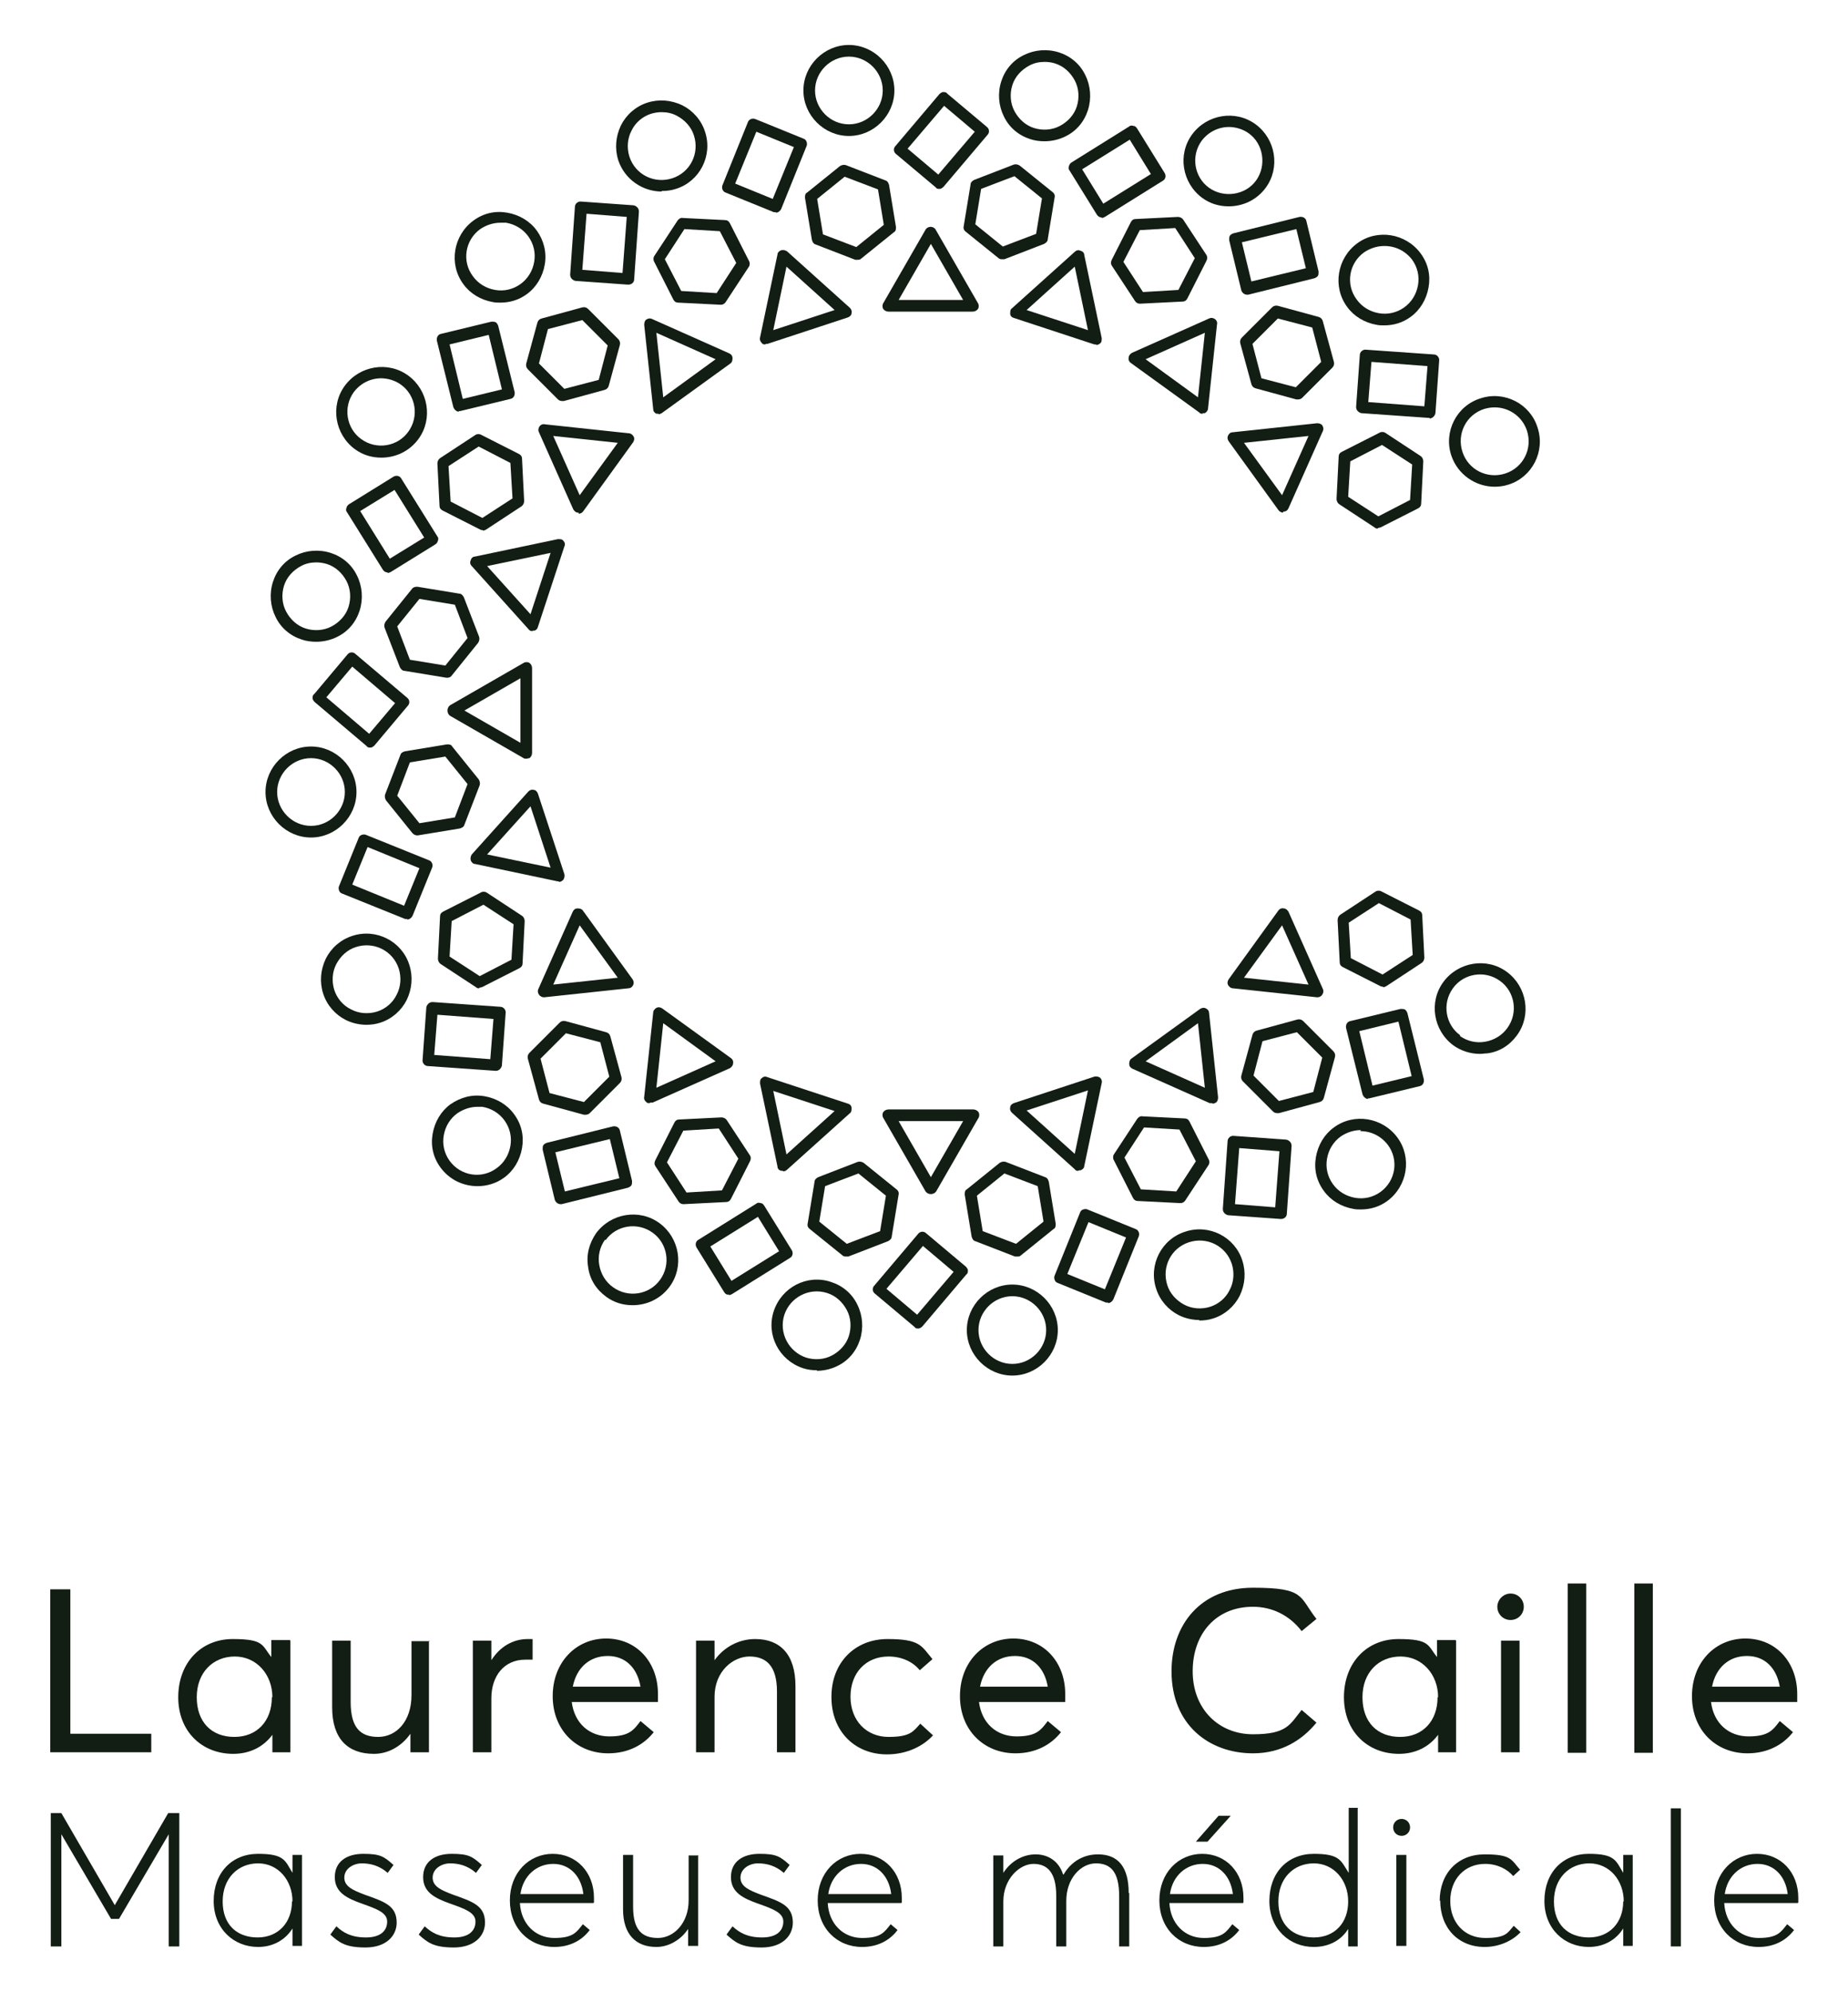 <?xml version="1.0" encoding="UTF-8"?> <svg xmlns="http://www.w3.org/2000/svg" id="Logo_carré" version="1.1" viewBox="0 0 349.4 376.5"><!-- Generator: Adobe Illustrator 29.5.1, SVG Export Plug-In . SVG Version: 2.1.0 Build 141) --><defs><style> .st0 { fill: #121d14; } </style></defs><g><path class="st0" d="M160.5,25.7c-4.7,0-8.6-3.9-8.6-8.6s3.9-8.6,8.6-8.6,8.6,3.9,8.6,8.6-3.9,8.6-8.6,8.6ZM160.5,10.7c-3.5,0-6.4,2.9-6.4,6.4s2.9,6.4,6.4,6.4,6.4-2.9,6.4-6.4-2.9-6.4-6.4-6.4Z"></path><path class="st0" d="M177.6,35.7c-.3,0-.5,0-.7-.3l-7.5-6.3c-.5-.4-.5-1.1-.1-1.5l8.3-9.8c.2-.2.5-.4.7-.4.3,0,.6,0,.8.3l7.5,6.3c.5.4.5,1.1.1,1.5l-8.3,9.8c-.2.2-.5.4-.7.4,0,0,0,0,0,0ZM171.6,28.1l5.8,4.9,6.9-8.1-5.8-4.9-6.9,8.1Z"></path><path class="st0" d="M184,58.9h-16c-.4,0-.8-.2-1-.5-.2-.3-.2-.8,0-1.1l8-13.9c.4-.7,1.5-.7,1.9,0l8,13.9c.2.3.2.8,0,1.1-.2.3-.6.5-1,.5ZM169.9,56.7h12.2l-6.1-10.6-6.1,10.6Z"></path><path class="st0" d="M162.1,49.1c-.1,0-.3,0-.4,0l-7.5-2.9c-.4-.1-.6-.5-.7-.9l-1.3-7.9c0-.4,0-.8.4-1l6.2-5c.3-.2.7-.3,1.1-.2l7.5,2.9c.4.1.6.5.7.9l1.3,7.9c0,.4,0,.8-.4,1l-6.2,5c-.2.2-.4.2-.7.2ZM155.6,44.3l6.3,2.4,5.2-4.2-1.1-6.7-6.3-2.4-5.2,4.2,1.1,6.7Z"></path><path class="st0" d="M125.1,36.2c-3.6,0-7-2.3-8.2-5.9-.7-2.2-.5-4.5.5-6.6,1-2,2.8-3.6,5-4.3,2.2-.7,4.5-.5,6.6.5,2,1,3.6,2.8,4.3,5h0c1.5,4.5-1,9.4-5.5,10.8-.9.3-1.8.4-2.7.4ZM125.1,21.2c-.7,0-1.3.1-2,.3-1.6.5-3,1.7-3.7,3.2-.8,1.5-.9,3.3-.4,4.9,1.1,3.4,4.7,5.2,8.1,4.1,3.4-1.1,5.2-4.7,4.1-8.1-.5-1.6-1.7-2.9-3.2-3.7-.9-.5-1.9-.7-2.9-.7Z"></path><path class="st0" d="M146.7,40.1c-.1,0-.3,0-.4,0l-9.1-3.7c-.6-.2-.8-.9-.6-1.4l4.8-11.9c.2-.6.9-.8,1.4-.6l9.1,3.7c.3.1.5.3.6.6s.1.6,0,.8l-4.8,11.9c-.2.4-.6.7-1,.7ZM139,34.7l7.1,2.9,4-9.8-7.1-2.9-4,9.8Z"></path><path class="st0" d="M144.7,65.1c-.3,0-.5,0-.7-.3-.3-.3-.4-.7-.3-1l3.3-15.7c0-.4.4-.7.7-.8.4-.1.8,0,1.1.2l11.9,10.7c.3.3.4.7.3,1,0,.4-.4.7-.7.8l-15.2,5c-.1,0-.2,0-.3,0ZM148.7,50.4l-2.5,12,11.6-3.8-9.1-8.2Z"></path><path class="st0" d="M136.2,57.6s0,0,0,0l-8-.4c-.4,0-.7-.2-.9-.6l-3.6-7.1c-.2-.3-.2-.8,0-1.1l4.4-6.7c.2-.3.6-.6,1-.5l8,.4c.4,0,.7.2.9.6l3.6,7.1c.2.3.2.8,0,1.1l-4.4,6.7c-.2.3-.5.5-.9.5ZM128.8,55l6.7.4,3.7-5.7-3.1-6-6.7-.4-3.7,5.7,3.1,6Z"></path><path class="st0" d="M94.6,57.2c-.5,0-.9,0-1.4-.1-2.3-.4-4.3-1.6-5.6-3.4-2.8-3.8-1.9-9.2,1.9-12,1.9-1.4,4.1-1.9,6.4-1.5,2.3.4,4.3,1.6,5.6,3.4s1.9,4.1,1.5,6.4c-.4,2.3-1.6,4.3-3.4,5.6-1.5,1.1-3.2,1.6-5,1.6ZM94.6,42.1c-1.3,0-2.6.4-3.8,1.2-2.9,2.1-3.5,6.1-1.4,8.9,1,1.4,2.5,2.3,4.2,2.6,1.7.3,3.4-.1,4.8-1.1,1.4-1,2.3-2.5,2.6-4.2.3-1.7-.1-3.4-1.1-4.8h0c-1-1.4-2.5-2.3-4.2-2.6-.3,0-.7,0-1,0Z"></path><path class="st0" d="M118.7,53.8s0,0,0,0l-9.8-.7c-.3,0-.6-.2-.8-.4-.2-.2-.3-.5-.3-.8l.9-12.8c0-.6.6-1.1,1.2-1l9.8.7c.3,0,.6.2.8.4.2.2.3.5.3.8l-.9,12.8c0,.6-.5,1-1.1,1ZM110.1,51l7.6.6.8-10.6-7.6-.6-.8,10.6Z"></path><path class="st0" d="M124.5,78.2c-.2,0-.3,0-.4,0-.4-.2-.6-.5-.6-.9l-1.7-15.9c0-.4.1-.8.4-1,.3-.2.7-.3,1.1-.1l14.6,6.5c.4.2.6.5.6.9,0,.4-.1.8-.4,1l-13,9.4c-.2.1-.4.2-.6.2ZM124.1,62.9l1.3,12.2,9.9-7.2-11.2-5Z"></path><path class="st0" d="M106.3,75.8c-.3,0-.6-.1-.8-.3l-5.7-5.7c-.3-.3-.4-.7-.3-1.1l2.1-7.7c.1-.4.4-.7.8-.8l7.7-2.1c.4-.1.8,0,1.1.3l5.7,5.7c.3.3.4.7.3,1.1l-2.1,7.7c-.1.4-.4.7-.8.8l-7.7,2.1c0,0-.2,0-.3,0ZM101.9,68.7l4.8,4.8,6.5-1.7,1.7-6.5-4.8-4.8-6.5,1.7-1.7,6.5Z"></path><path class="st0" d="M72.1,86.5c-1.8,0-3.5-.5-5-1.6-3.8-2.8-4.7-8.2-1.9-12,2.8-3.8,8.2-4.7,12-1.9h0c3.8,2.8,4.7,8.2,1.9,12-1.7,2.3-4.3,3.5-7,3.5ZM72.1,71.5c-2,0-3.9.9-5.2,2.6-2.1,2.9-1.4,6.9,1.4,8.9,2.9,2.1,6.9,1.4,8.9-1.4,2.1-2.9,1.4-6.9-1.4-8.9-1.1-.8-2.5-1.2-3.8-1.2Z"></path><path class="st0" d="M86.8,77.8c-.2,0-.4,0-.6-.2-.2-.1-.4-.4-.5-.7l-3.1-12.5c-.1-.6.2-1.2.8-1.3l9.5-2.3c.3,0,.6,0,.8.1.2.1.4.4.5.7l3.1,12.5c.1.6-.2,1.2-.8,1.3l-9.5,2.3c0,0-.2,0-.3,0ZM85,65.1l2.5,10.3,7.4-1.8-2.5-10.3-7.4,1.8Z"></path><path class="st0" d="M109.4,96.9s0,0-.1,0c-.4,0-.7-.3-.9-.6l-6.5-14.6c-.2-.4-.1-.8.1-1.1.2-.3.6-.5,1-.4l15.9,1.7c.4,0,.7.3.9.6.2.4.1.8-.1,1.1l-9.4,13c-.2.3-.5.5-.9.5ZM104.6,82.4l5,11.2,7.2-9.9-12.2-1.3Z"></path><path class="st0" d="M91.3,100.2c-.2,0-.3,0-.5-.1l-7.1-3.6c-.4-.2-.6-.5-.6-.9l-.4-8c0-.4.2-.8.5-1l6.7-4.4c.3-.2.8-.2,1.1,0l7.1,3.6c.4.2.6.5.6.9l.4,8c0,.4-.2.8-.5,1l-6.7,4.4c-.2.1-.4.2-.6.2ZM85.2,94.8l6,3.1,5.7-3.7-.4-6.7-6-3.1-5.7,3.7.4,6.7Z"></path><path class="st0" d="M59.8,121.3c-.9,0-1.8-.1-2.7-.4-2.2-.7-4-2.2-5-4.3-1-2-1.2-4.4-.5-6.6.7-2.2,2.2-4,4.3-5,2-1,4.4-1.2,6.6-.5,2.2.7,4,2.2,5,4.3,1,2,1.2,4.4.5,6.6-.7,2.2-2.2,4-4.3,5-1.2.6-2.6.9-3.9.9ZM59.8,106.3c-1,0-2,.2-2.9.7-1.5.8-2.7,2.1-3.2,3.7-.5,1.6-.4,3.4.4,4.9.8,1.5,2.1,2.7,3.7,3.2,1.6.5,3.4.4,4.9-.4,1.5-.8,2.7-2.1,3.2-3.7s.4-3.4-.4-4.9c-.8-1.5-2.1-2.7-3.7-3.2h0c-.7-.2-1.3-.3-2-.3Z"></path><path class="st0" d="M73.3,108.2c-.4,0-.7-.2-.9-.5l-6.8-10.9c-.2-.2-.2-.5-.1-.8s.2-.5.5-.7l8.4-5.2c.5-.3,1.2-.2,1.5.4l6.8,10.9c.2.2.2.5.1.8s-.2.5-.5.7l-8.4,5.2c-.2.1-.4.2-.6.2ZM68.1,96.6l5.6,9,6.5-4-5.6-9-6.5,4Z"></path><path class="st0" d="M100.7,119.3c-.3,0-.6-.1-.8-.4l-10.7-11.9c-.3-.3-.4-.7-.2-1.1.1-.4.4-.7.8-.7l15.7-3.3c.4,0,.8,0,1,.3.3.3.4.7.2,1.1l-5,15.2c-.1.4-.4.7-.8.7,0,0-.2,0-.2,0ZM92.1,107l8.2,9.1,3.8-11.6-12,2.5Z"></path><path class="st0" d="M84.6,128.1c0,0-.1,0-.2,0l-7.9-1.3c-.4,0-.7-.3-.9-.7l-2.9-7.5c-.1-.4,0-.8.2-1.1l5-6.2c.2-.3.6-.4,1-.4l7.9,1.3c.4,0,.7.3.9.7l2.9,7.5c.1.4,0,.8-.2,1.1l-5,6.2c-.2.3-.5.4-.9.4ZM77.5,124.7l6.7,1.1,4.2-5.2-2.4-6.3-6.7-1.1-4.2,5.2,2.4,6.3Z"></path><path class="st0" d="M58.8,158.3c-4.7,0-8.6-3.9-8.6-8.6s3.9-8.6,8.6-8.6,8.6,3.9,8.6,8.6-3.9,8.6-8.6,8.6ZM58.8,143.3c-3.5,0-6.4,2.9-6.4,6.4s2.9,6.4,6.4,6.4,6.4-2.9,6.4-6.4-2.9-6.4-6.4-6.4Z"></path><path class="st0" d="M70,141.3c-.3,0-.5,0-.7-.3l-9.8-8.3c-.2-.2-.4-.5-.4-.7,0-.3,0-.6.3-.8l6.3-7.5c.4-.5,1.1-.5,1.5-.1l9.8,8.3c.5.4.5,1.1.1,1.5l-6.3,7.5c-.2.2-.5.4-.7.4,0,0,0,0,0,0ZM61.7,131.8l8.1,6.9,4.9-5.8-8.1-6.9-4.9,5.8Z"></path><path class="st0" d="M99.5,143.4c-.2,0-.4,0-.5-.1l-13.9-8c-.3-.2-.5-.6-.5-1s.2-.8.5-1l13.9-8c.3-.2.8-.2,1.1,0,.3.2.5.6.5,1v16c0,.4-.2.8-.5,1-.2,0-.4.1-.5.1ZM87.8,134.3l10.6,6.1v-12.2l-10.6,6.1Z"></path><path class="st0" d="M78.9,157.9c-.3,0-.6-.1-.9-.4l-5-6.2c-.2-.3-.3-.7-.2-1.1l2.9-7.5c.1-.4.5-.6.9-.7l7.9-1.3c.4,0,.8,0,1,.4l5,6.2c.2.3.3.7.2,1.1l-2.9,7.5c-.1.4-.5.6-.9.7l-7.9,1.3c0,0-.1,0-.2,0ZM75.1,150.4l4.2,5.2,6.7-1.1,2.4-6.3-4.2-5.2-6.7,1.1-2.4,6.3Z"></path><path class="st0" d="M69.3,193.7c-1.3,0-2.7-.3-3.9-.9-2-1-3.6-2.8-4.3-5-.7-2.2-.5-4.5.5-6.6,1-2,2.8-3.6,5-4.3h0c4.5-1.5,9.4,1,10.8,5.5.7,2.2.5,4.5-.5,6.6-1,2-2.8,3.6-5,4.3-.9.3-1.8.4-2.7.4ZM67.3,179c-1.6.5-2.9,1.7-3.7,3.2-.8,1.5-.9,3.3-.4,4.9.5,1.6,1.7,3,3.2,3.7,1.5.8,3.3.9,4.9.4,1.6-.5,3-1.7,3.7-3.2.8-1.5.9-3.3.4-4.9-1.1-3.4-4.7-5.2-8.1-4.1h0Z"></path><path class="st0" d="M77,173.7c-.1,0-.3,0-.4,0l-11.9-4.8c-.3-.1-.5-.3-.6-.6s-.1-.6,0-.8l3.7-9.1c.1-.3.3-.5.6-.6.3-.1.6-.1.8,0l11.9,4.8c.6.2.8.9.6,1.4l-3.7,9.1c-.2.4-.6.7-1,.7ZM66.6,167.2l9.8,4,2.9-7.1-9.8-4-2.9,7.1Z"></path><path class="st0" d="M105.7,166.6c0,0-.2,0-.2,0l-15.7-3.3c-.4,0-.7-.4-.8-.7-.1-.4,0-.8.2-1.1l10.7-11.9c.3-.3.7-.4,1-.3.4,0,.7.4.8.7l5,15.2c.1.4,0,.8-.2,1.1-.2.2-.5.4-.8.4ZM92.1,161.5l12,2.5-3.8-11.6-8.2,9.1Z"></path><path class="st0" d="M90.6,186.8c-.2,0-.4,0-.6-.2l-6.7-4.4c-.3-.2-.5-.6-.5-1l.4-8c0-.4.2-.7.6-.9l7.1-3.6c.3-.2.8-.2,1.1,0l6.7,4.4c.3.2.5.6.5,1l-.4,8c0,.4-.2.7-.6.9l-7.1,3.6c-.2,0-.3.1-.5.1ZM85,180.8l5.7,3.7,6-3.1.4-6.7-5.7-3.7-6,3.1-.4,6.7Z"></path><path class="st0" d="M90.3,224.2c-2.7,0-5.3-1.2-7-3.5-1.4-1.9-1.9-4.1-1.5-6.4.4-2.3,1.6-4.3,3.4-5.6,1.9-1.3,4.1-1.9,6.4-1.5,2.3.4,4.3,1.6,5.6,3.4,1.4,1.9,1.9,4.1,1.5,6.4-.4,2.3-1.6,4.3-3.4,5.6-1.5,1.1-3.3,1.6-5,1.6ZM90.3,209.2c-1.3,0-2.6.4-3.8,1.2h0c-1.4,1-2.3,2.5-2.6,4.2-.3,1.7.1,3.4,1.1,4.8,2.1,2.9,6.1,3.5,8.9,1.4,1.4-1,2.3-2.5,2.6-4.2.3-1.7-.1-3.4-1.1-4.8-1-1.4-2.5-2.3-4.2-2.6-.3,0-.7,0-1,0ZM85.9,209.5h0,0Z"></path><path class="st0" d="M93.7,202.4s0,0,0,0l-12.8-.9c-.6,0-1.1-.6-1-1.2l.7-9.8c0-.3.2-.6.4-.8.2-.2.5-.3.8-.3l12.8.9c.6,0,1.1.6,1,1.2l-.7,9.8c0,.3-.2.6-.4.8-.2.2-.5.3-.7.3ZM82.1,199.4l10.6.8.6-7.6-10.6-.8-.6,7.6Z"></path><path class="st0" d="M102.8,188.5c-.3,0-.7-.2-.9-.5-.2-.3-.3-.7-.1-1.1l6.5-14.6c.2-.4.5-.6.9-.6.4,0,.8.1,1,.4l9.4,13c.2.3.3.7.1,1.1-.2.4-.5.6-.9.6l-15.9,1.7s0,0-.1,0ZM109.6,174.9l-5,11.2,12.2-1.3-7.2-9.9Z"></path><path class="st0" d="M110.7,210.7c0,0-.2,0-.3,0l-7.7-2.1c-.4-.1-.7-.4-.8-.8l-2.1-7.7c-.1-.4,0-.8.3-1.1l5.7-5.7c.3-.3.7-.4,1.1-.3l7.7,2.1c.4.1.7.4.8.8l2.1,7.7c.1.4,0,.8-.3,1.1l-5.7,5.7c-.2.2-.5.3-.8.3ZM103.9,206.6l6.5,1.7,4.8-4.8-1.7-6.5-6.5-1.7-4.8,4.8,1.7,6.5Z"></path><path class="st0" d="M119.6,246.7c-1.8,0-3.5-.5-5-1.6-1.9-1.4-3.1-3.3-3.4-5.6-.4-2.3.2-4.5,1.5-6.4h0c2.8-3.8,8.2-4.7,12-1.9,3.8,2.8,4.7,8.2,1.9,12-1.7,2.3-4.3,3.5-7,3.5ZM114.4,234.3c-1,1.4-1.4,3.1-1.1,4.8.3,1.7,1.2,3.2,2.6,4.2,2.9,2.1,6.9,1.4,8.9-1.4,2.1-2.9,1.4-6.9-1.4-8.9-2.9-2.1-6.9-1.4-8.9,1.4h0Z"></path><path class="st0" d="M106,227.6c-.5,0-.9-.3-1.1-.8l-2.3-9.5c0-.3,0-.6.1-.8.1-.2.4-.4.7-.5l12.5-3.1c.6-.1,1.2.2,1.3.8l2.3,9.5c0,.3,0,.6-.1.8-.1.2-.4.4-.7.5l-12.5,3.1c0,0-.2,0-.3,0ZM105,217.8l1.8,7.4,10.3-2.5-1.8-7.4-10.3,2.5Z"></path><path class="st0" d="M122.8,208.5c-.2,0-.5,0-.6-.2-.3-.2-.5-.6-.4-1l1.7-15.9c0-.4.3-.7.6-.9.4-.2.8-.1,1.1.1l13,9.4c.3.2.5.6.4,1,0,.4-.3.7-.6.9l-14.6,6.5c-.1,0-.3,0-.4,0ZM125.4,193.4l-1.3,12.2,11.2-5-9.9-7.2Z"></path><path class="st0" d="M129.2,227.6c-.4,0-.7-.2-.9-.5l-4.4-6.7c-.2-.3-.2-.7,0-1.1l3.6-7.1c.2-.4.5-.6.9-.6l8-.4c.4,0,.8.2,1,.5l4.4,6.7c.2.3.2.7,0,1.1l-3.6,7.1c-.2.4-.5.6-.9.6l-8,.4s0,0,0,0ZM126.1,219.7l3.7,5.7,6.7-.4,3.1-6-3.7-5.7-6.7.4-3.1,6Z"></path><path class="st0" d="M154.5,259c-.9,0-1.8-.1-2.7-.4-4.5-1.5-7-6.3-5.5-10.8h0c1.5-4.5,6.3-7,10.8-5.5,2.2.7,4,2.2,5,4.3,1,2,1.2,4.4.5,6.6-.7,2.2-2.2,4-4.3,5-1.2.6-2.6.9-3.9.9ZM148.3,248.5c-1.1,3.4.8,7,4.1,8.1,1.6.5,3.4.4,4.9-.4,1.5-.8,2.7-2.1,3.2-3.7.5-1.6.4-3.4-.4-4.9-.8-1.5-2.1-2.7-3.7-3.2-3.4-1.1-7,.8-8.1,4.1h0Z"></path><path class="st0" d="M137.9,244.7c0,0-.2,0-.3,0-.3,0-.5-.2-.7-.5l-5.2-8.4c-.3-.5-.2-1.2.4-1.5l10.9-6.8c.2-.2.5-.2.8-.1.3,0,.5.2.7.5l5.2,8.4c.3.5.2,1.2-.4,1.5l-10.9,6.8c-.2.1-.4.2-.6.2ZM134.3,235.6l4,6.5,9-5.6-4-6.5-9,5.6Z"></path><path class="st0" d="M148,221.3c-.1,0-.2,0-.3,0-.4-.1-.7-.4-.7-.8l-3.3-15.7c0-.4,0-.8.3-1,.3-.3.7-.4,1.1-.2l15.2,5c.4.1.7.4.7.8,0,.4,0,.8-.3,1l-11.9,10.7c-.2.2-.5.3-.7.3ZM146.2,206.2l2.5,12,9.1-8.2-11.6-3.8Z"></path><path class="st0" d="M160,237.5c-.2,0-.5,0-.7-.2l-6.2-5c-.3-.2-.5-.6-.4-1l1.3-7.9c0-.4.3-.7.7-.9l7.5-2.9c.4-.1.8,0,1.1.2l6.2,5c.3.2.5.6.4,1l-1.3,7.9c0,.4-.3.7-.7.9l-7.5,2.9c-.1,0-.3,0-.4,0ZM154.9,230.9l5.2,4.2,6.3-2.4,1.1-6.7-5.2-4.2-6.3,2.4-1.1,6.7Z"></path><path class="st0" d="M191.4,260c-4.7,0-8.6-3.9-8.6-8.6s3.9-8.6,8.6-8.6,8.6,3.9,8.6,8.6-3.9,8.6-8.6,8.6ZM191.4,245c-3.5,0-6.4,2.9-6.4,6.4s2.9,6.4,6.4,6.4,6.4-2.9,6.4-6.4-2.9-6.4-6.4-6.4Z"></path><path class="st0" d="M173.6,251.1c-.3,0-.5,0-.7-.3l-7.5-6.3c-.5-.4-.5-1.1-.1-1.5l8.3-9.8c.4-.5,1.1-.5,1.5-.1l7.5,6.3c.2.2.4.5.4.7,0,.3,0,.6-.3.8l-8.3,9.8c-.2.2-.5.4-.7.4,0,0,0,0,0,0ZM167.6,243.6l5.8,4.9,6.9-8.1-5.8-4.9-6.9,8.1Z"></path><path class="st0" d="M176,225.7c-.4,0-.8-.2-1-.5l-8-13.9c-.2-.3-.2-.8,0-1.1.2-.3.6-.5,1-.5h16c.4,0,.8.2,1,.5.2.3.2.8,0,1.1l-8,13.9c-.2.3-.6.5-1,.5ZM169.9,211.9l6.1,10.6,6.1-10.6h-12.2Z"></path><path class="st0" d="M192.3,237.5c-.1,0-.3,0-.4,0l-7.5-2.9c-.4-.1-.6-.5-.7-.9l-1.3-7.9c0-.4,0-.8.4-1l6.2-5c.3-.2.7-.3,1.1-.2l7.5,2.9c.4.1.6.5.7.9l1.3,7.9c0,.4,0,.8-.4,1l-6.2,5c-.2.2-.4.2-.7.2ZM185.8,232.7l6.3,2.4,5.2-4.2-1.1-6.7-6.3-2.4-5.2,4.2,1.1,6.7Z"></path><path class="st0" d="M226.8,249.5c-1.3,0-2.7-.3-3.9-.9-2-1-3.6-2.8-4.3-5h0c-1.5-4.5,1-9.4,5.5-10.8,4.5-1.5,9.4,1,10.8,5.5.7,2.2.5,4.5-.5,6.6-1,2-2.8,3.6-5,4.3-.9.3-1.8.4-2.7.4ZM220.7,242.9c.5,1.6,1.7,2.9,3.2,3.7,1.5.8,3.3.9,4.9.4,1.6-.5,3-1.7,3.7-3.2.8-1.5.9-3.3.4-4.9-1.1-3.4-4.7-5.2-8.1-4.1-3.4,1.1-5.2,4.7-4.1,8.1h0Z"></path><path class="st0" d="M209.5,246.2c-.1,0-.3,0-.4,0l-9.1-3.7c-.3-.1-.5-.3-.6-.6-.1-.3-.1-.6,0-.8l4.8-11.9c.1-.3.3-.5.6-.6.3-.1.6-.1.8,0l9.1,3.7c.6.2.8.9.6,1.4l-4.8,11.9c-.2.4-.6.7-1,.7ZM201.8,240.8l7.1,2.9,4-9.8-7.1-2.9-4,9.8Z"></path><path class="st0" d="M203.9,221.3c-.3,0-.5,0-.7-.3l-11.9-10.7c-.3-.3-.4-.7-.3-1,0-.4.4-.7.7-.8l15.2-5c.4-.1.8,0,1.1.2.3.3.4.7.3,1l-3.3,15.7c0,.4-.4.7-.7.8-.1,0-.2,0-.3,0ZM194.1,209.9l9.1,8.2,2.5-12-11.6,3.8Z"></path><path class="st0" d="M223.1,227.4s0,0,0,0l-8-.4c-.4,0-.7-.2-.9-.6l-3.6-7.1c-.2-.3-.2-.8,0-1.1l4.4-6.7c.2-.3.6-.6,1-.5l8,.4c.4,0,.7.2.9.6l3.6,7.1c.2.3.2.8,0,1.1l-4.4,6.7c-.2.3-.5.5-.9.5ZM215.7,224.8l6.7.4,3.7-5.7-3.1-6-6.7-.4-3.7,5.7,3.1,6Z"></path><path class="st0" d="M257.3,228.6c-.5,0-.9,0-1.4-.1-2.3-.4-4.3-1.6-5.6-3.4-1.4-1.9-1.9-4.1-1.5-6.4.4-2.3,1.6-4.3,3.4-5.6,3.8-2.8,9.2-1.9,12,1.9,2.8,3.8,1.9,9.2-1.9,12-1.5,1.1-3.2,1.6-5,1.6ZM257.3,213.6c-1.3,0-2.6.4-3.8,1.2-1.4,1-2.3,2.5-2.6,4.2-.3,1.7.1,3.4,1.1,4.8h0c1,1.4,2.5,2.3,4.2,2.6,1.7.3,3.4-.1,4.8-1.1,2.9-2.1,3.5-6.1,1.4-8.9-1.3-1.7-3.2-2.6-5.2-2.6Z"></path><path class="st0" d="M242.1,230.4s0,0,0,0l-9.8-.7c-.3,0-.6-.2-.8-.4-.2-.2-.3-.5-.3-.8l.9-12.8c0-.6.6-1.1,1.2-1l9.8.7c.3,0,.6.2.8.4.2.2.3.5.3.8l-.9,12.8c0,.6-.5,1-1.1,1ZM233.5,227.6l7.6.6.8-10.6-7.6-.6-.8,10.6Z"></path><path class="st0" d="M229.1,208.5c-.2,0-.3,0-.4,0l-14.6-6.5c-.4-.2-.6-.5-.6-.9,0-.4.1-.8.4-1l13-9.4c.3-.2.7-.3,1.1-.1.4.2.6.5.6.9l1.7,15.9c0,.4-.1.8-.4,1-.2.1-.4.2-.6.2ZM216.6,200.6l11.2,5-1.3-12.2-9.9,7.2Z"></path><path class="st0" d="M241.5,210.4c-.3,0-.6-.1-.8-.3l-5.7-5.7c-.3-.3-.4-.7-.3-1.1l2.1-7.7c.1-.4.4-.7.8-.8l7.7-2.1c.4-.1.8,0,1.1.3l5.7,5.7c.3.3.4.7.3,1.1l-2.1,7.7c-.1.4-.4.7-.8.8l-7.7,2.1c0,0-.2,0-.3,0ZM237,203.3l4.8,4.8,6.5-1.7,1.7-6.5-4.8-4.8-6.5,1.7-1.7,6.5ZM249.2,207.3h0,0Z"></path><path class="st0" d="M279.8,199.2c-1.8,0-3.6-.6-5-1.6h0c-3.8-2.8-4.7-8.2-1.9-12,2.8-3.8,8.2-4.7,12-1.9,3.8,2.8,4.7,8.2,1.9,12-1.4,1.9-3.3,3.1-5.6,3.4-.5,0-.9.1-1.4.1ZM276,195.8c1.4,1,3.1,1.4,4.8,1.1,1.7-.3,3.2-1.2,4.2-2.6,2.1-2.9,1.4-6.9-1.4-8.9-2.9-2.1-6.9-1.4-8.9,1.4-2.1,2.9-1.4,6.9,1.4,8.9h0Z"></path><path class="st0" d="M258.7,207.7c-.2,0-.4,0-.6-.2-.2-.1-.4-.4-.5-.7l-3.1-12.5c-.1-.6.2-1.2.8-1.3l9.5-2.3c.3,0,.6,0,.8.1.2.1.4.4.5.7l3.1,12.5c.1.6-.2,1.2-.8,1.3l-9.5,2.3c0,0-.2,0-.3,0ZM257,194.9l2.5,10.3,7.4-1.8-2.5-10.3-7.4,1.8Z"></path><path class="st0" d="M249.1,188.5s0,0-.1,0l-15.9-1.7c-.4,0-.7-.3-.9-.6-.2-.4-.1-.8.1-1.1l9.4-13c.2-.3.6-.5,1-.4.4,0,.7.3.9.6l6.5,14.6c.2.4.1.8-.1,1.1-.2.3-.5.5-.9.5ZM235.2,184.8l12.2,1.3-5-11.2-7.2,9.9Z"></path><path class="st0" d="M261.5,186.5c-.2,0-.3,0-.5-.1l-7.1-3.6c-.4-.2-.6-.5-.6-.9l-.4-8c0-.4.2-.8.5-1l6.7-4.4c.3-.2.8-.2,1.1,0l7.1,3.6c.4.2.6.5.6.9l.4,8c0,.4-.2.8-.5,1l-6.7,4.4c-.2.1-.4.2-.6.2ZM255.4,181.1l6,3.1,5.7-3.7-.4-6.7-6-3.1-5.7,3.7.4,6.7Z"></path><path class="st0" d="M282.6,92c-3.6,0-7-2.3-8.2-5.9-1.5-4.5,1-9.4,5.5-10.8,4.5-1.5,9.4,1,10.8,5.5,1.5,4.5-1,9.4-5.5,10.8h0c-.9.3-1.8.4-2.7.4ZM284.9,90.5h0,0ZM282.6,77c-.7,0-1.3.1-2,.3-3.4,1.1-5.2,4.7-4.1,8.1,1.1,3.4,4.7,5.2,8.1,4.1h0c3.4-1.1,5.2-4.7,4.1-8.1-.9-2.7-3.4-4.4-6.1-4.4Z"></path><path class="st0" d="M260.5,99.9c-.2,0-.4,0-.6-.2l-6.7-4.4c-.3-.2-.5-.6-.5-1l.4-8c0-.4.2-.7.6-.9l7.1-3.6c.3-.2.8-.2,1.1,0l6.7,4.4c.3.2.5.6.5,1l-.4,8c0,.4-.2.7-.6.9l-7.1,3.6c-.2,0-.3.1-.5.1ZM254.9,93.9l5.7,3.7,6-3.1.4-6.7-5.7-3.7-6,3.1-.4,6.7Z"></path><path class="st0" d="M261.7,61.5c-.5,0-.9,0-1.4-.1-2.3-.4-4.3-1.6-5.6-3.4-2.8-3.8-1.9-9.2,1.9-12,3.8-2.8,9.2-1.9,12,1.9,1.4,1.9,1.9,4.1,1.5,6.4-.4,2.3-1.6,4.3-3.4,5.6-1.5,1.1-3.2,1.6-5,1.6ZM261.7,46.5c-1.3,0-2.6.4-3.8,1.2-2.9,2.1-3.5,6.1-1.4,8.9,1,1.4,2.5,2.3,4.2,2.6,1.7.3,3.4-.1,4.8-1.1h0c1.4-1,2.3-2.5,2.6-4.2.3-1.7-.1-3.4-1.1-4.8-1.3-1.7-3.2-2.6-5.2-2.6Z"></path><path class="st0" d="M270.3,79s0,0,0,0l-12.8-.9c-.3,0-.6-.2-.8-.4-.2-.2-.3-.5-.3-.8l.7-9.8c0-.6.6-1.1,1.2-1l12.8.9c.6,0,1.1.6,1,1.2l-.7,9.8c0,.3-.2.6-.4.8-.2.2-.5.3-.7.3ZM258.7,76l10.6.8.6-7.6-10.6-.8-.6,7.6Z"></path><path class="st0" d="M242.6,96.9c-.3,0-.7-.2-.9-.5l-9.4-13c-.2-.3-.3-.7-.1-1.1.2-.4.5-.6.9-.6l15.9-1.7c.4,0,.8.1,1,.4s.3.7.1,1.1l-6.5,14.6c-.2.4-.5.6-.9.6,0,0,0,0-.1,0ZM235.2,83.7l7.2,9.9,5-11.2-12.2,1.3Z"></path><path class="st0" d="M245.4,75.5c0,0-.2,0-.3,0l-7.7-2.1c-.4-.1-.7-.4-.8-.8l-2.1-7.7c-.1-.4,0-.8.3-1.1l5.7-5.7c.3-.3.7-.4,1.1-.3l7.7,2.1c.4.1.7.4.8.8l2.1,7.7c.1.4,0,.8-.3,1.1l-5.7,5.7c-.2.2-.5.3-.8.3ZM238.5,71.5l6.5,1.7,4.8-4.8-1.7-6.5-6.5-1.7-4.8,4.8,1.7,6.5Z"></path><path class="st0" d="M232.3,39c-1.8,0-3.5-.5-5-1.6-3.8-2.8-4.7-8.2-1.9-12,2.8-3.8,8.2-4.7,12-1.9,3.8,2.8,4.7,8.2,1.9,12h0c-1.7,2.3-4.3,3.5-7,3.5ZM232.4,24c-2,0-3.9.9-5.2,2.6-2.1,2.9-1.4,6.9,1.4,8.9s6.9,1.4,8.9-1.4,1.4-6.9-1.4-8.9c-1.1-.8-2.5-1.2-3.8-1.2ZM238.4,34.8h0,0Z"></path><path class="st0" d="M235.8,55.7c-.5,0-.9-.3-1.1-.8l-2.3-9.5c0-.3,0-.6.1-.8.1-.2.4-.4.7-.5l12.5-3.1c.6-.1,1.2.2,1.3.8l2.3,9.5c0,.3,0,.6-.1.8-.1.2-.4.4-.7.5l-12.5,3.1c0,0-.2,0-.3,0ZM234.8,45.8l1.8,7.4,10.3-2.5-1.8-7.4-10.3,2.5Z"></path><path class="st0" d="M227.4,78.2c-.2,0-.5,0-.6-.2l-13-9.4c-.3-.2-.5-.6-.4-1,0-.4.3-.7.6-.9l14.6-6.5c.4-.2.8-.1,1.1.1.3.2.5.6.4,1l-1.7,15.9c0,.4-.3.7-.6.9-.1,0-.3,0-.4,0ZM216.6,67.9l9.9,7.2,1.3-12.2-11.2,5Z"></path><path class="st0" d="M215.5,57.4c-.4,0-.7-.2-.9-.5l-4.4-6.7c-.2-.3-.2-.7,0-1.1l3.6-7.1c.2-.4.5-.6.9-.6l8-.4c.4,0,.8.2,1,.5l4.4,6.7c.2.3.2.7,0,1.1l-3.6,7.1c-.2.4-.5.6-.9.6l-8,.4s0,0,0,0ZM212.4,49.5l3.7,5.7,6.7-.4,3.1-6-3.7-5.7-6.7.4-3.1,6Z"></path><path class="st0" d="M197.5,26.7c-.9,0-1.8-.1-2.7-.4-2.2-.7-4-2.2-5-4.3-1-2-1.2-4.4-.5-6.6.7-2.2,2.2-4,4.3-5,2-1,4.4-1.2,6.6-.5,2.2.7,4,2.2,5,4.3,1,2,1.2,4.4.5,6.6h0c-.7,2.2-2.2,4-4.3,5-1.2.6-2.6.9-3.9.9ZM197.5,11.7c-1,0-2,.2-2.9.7-1.5.8-2.7,2.1-3.2,3.7-.5,1.6-.4,3.4.4,4.9.8,1.5,2.1,2.7,3.7,3.2,1.6.5,3.4.4,4.9-.4,1.5-.8,2.7-2.1,3.2-3.7h0c.5-1.6.4-3.4-.4-4.9-.8-1.5-2.1-2.7-3.7-3.2-.6-.2-1.3-.3-2-.3Z"></path><path class="st0" d="M208.3,41.1c-.4,0-.7-.2-.9-.5l-5.2-8.4c-.2-.2-.2-.5-.1-.8s.2-.5.5-.7l10.9-6.8c.2-.2.5-.2.8-.1.3,0,.5.2.7.5l5.2,8.4c.3.5.2,1.2-.4,1.5l-10.9,6.8c-.2.1-.4.2-.6.2ZM204.6,32l4,6.5,9-5.6-4-6.5-9,5.6Z"></path><path class="st0" d="M207.2,65.1c-.1,0-.2,0-.3,0l-15.2-5c-.4-.1-.7-.4-.7-.8,0-.4,0-.8.3-1l11.9-10.7c.3-.3.7-.4,1.1-.2.4.1.7.4.7.8l3.3,15.7c0,.4,0,.8-.3,1-.2.2-.5.3-.7.3ZM194.1,58.6l11.6,3.8-2.5-12-9.1,8.2Z"></path><path class="st0" d="M189.5,49c-.2,0-.5,0-.7-.2l-6.2-5c-.3-.2-.5-.6-.4-1l1.3-7.9c0-.4.3-.7.7-.9l7.5-2.9c.4-.1.8,0,1.1.2l6.2,5c.3.2.5.6.4,1l-1.3,7.9c0,.4-.3.7-.7.9l-7.5,2.9c-.1,0-.3,0-.4,0ZM184.4,42.4l5.2,4.2,6.3-2.4,1.1-6.7-5.2-4.2-6.3,2.4-1.1,6.7Z"></path></g><g><g><path class="st0" d="M33.9,342.7v25.2h-2v-21.2h0l-9.4,16h-1.5l-9.4-16h0v21.2h-2v-25.2h2l10.1,17.4h0l10.1-17.4h2Z"></path><path class="st0" d="M57.1,350.6v17.2h-1.8v-3.3h0c-1.3,2.1-3.6,3.5-6.5,3.5-4.6,0-8.4-3.4-8.4-8.7s3.4-8.9,8.4-8.9,5.1,1.3,6.5,3.6h0v-3.4h1.8ZM55.3,359.4c0-4-2.7-7.2-6.5-7.2s-6.7,2.8-6.7,7.2,2.7,6.8,6.6,6.8,6.5-2.8,6.5-6.8Z"></path><path class="st0" d="M62.5,365.6l1.1-1.5c1.3,1.2,2.8,2.1,5.6,2.1s4-1.3,4-3-2-2.4-4.8-3.4c-2.8-1-5.1-2.1-5.1-5s2.2-4.4,5.4-4.4,3.9.5,5.7,2.1l-1.1,1.5c-1.6-1.4-3.3-1.8-4.9-1.8s-3.3,1-3.3,2.7,1.7,2.4,3.8,3.2c3.6,1.3,6.1,2,6.1,5.3,0,2.5-2,4.7-5.9,4.7s-5-1-6.6-2.4Z"></path><path class="st0" d="M79.2,365.6l1.1-1.5c1.3,1.2,2.8,2.1,5.6,2.1s4-1.3,4-3-2-2.4-4.8-3.4c-2.8-1-5.1-2.1-5.1-5s2.2-4.4,5.4-4.4,3.9.5,5.7,2.1l-1.1,1.5c-1.6-1.4-3.3-1.8-4.9-1.8s-3.3,1-3.3,2.7,1.7,2.4,3.8,3.2c3.6,1.3,6.1,2,6.1,5.3,0,2.5-2,4.7-5.9,4.7s-5-1-6.6-2.4Z"></path><path class="st0" d="M112.2,359.7h-13.9c.2,3.9,2.9,6.6,6.5,6.6s4.2-1.1,5.4-2.6l1.3,1.1c-1.5,2-3.8,3.2-6.7,3.2-4.8,0-8.4-3.6-8.4-8.8s3.6-8.8,8.1-8.8,7.8,3.5,7.8,8.3,0,.9,0,.9ZM98.4,358h11.9c-.4-3.4-2.6-5.7-5.7-5.7s-5.7,2.2-6.2,5.7Z"></path><path class="st0" d="M132,350.6v17.2h-1.9v-3.2h0c-1.4,2.1-3.7,3.4-6,3.4-3.9,0-6.3-2.4-6.3-7.1v-10.3h1.9v9.8c0,4.4,1.7,5.9,4.7,5.9s5.8-2.8,5.8-7.1v-8.5h1.9Z"></path><path class="st0" d="M137.4,365.6l1.1-1.5c1.3,1.2,2.8,2.1,5.6,2.1s4-1.3,4-3-2-2.4-4.8-3.4c-2.8-1-5.1-2.1-5.1-5s2.2-4.4,5.4-4.4,3.9.5,5.7,2.1l-1.1,1.5c-1.6-1.4-3.3-1.8-4.9-1.8s-3.3,1-3.3,2.7,1.7,2.4,3.8,3.2c3.6,1.3,6.1,2,6.1,5.3,0,2.5-2,4.7-5.9,4.7s-5-1-6.6-2.4Z"></path><path class="st0" d="M170.4,359.7h-13.9c.2,3.9,2.9,6.6,6.5,6.6s4.2-1.1,5.4-2.6l1.3,1.1c-1.5,2-3.8,3.2-6.7,3.2-4.8,0-8.4-3.6-8.4-8.8s3.6-8.8,8.1-8.8,7.8,3.5,7.8,8.3,0,.9,0,.9ZM156.6,358h11.9c-.4-3.4-2.6-5.7-5.7-5.7s-5.7,2.2-6.2,5.7Z"></path><path class="st0" d="M213.5,357.8v10.1h-1.9v-9.5c0-4.6-1.6-6.2-4.4-6.2s-5.6,2.8-5.6,7.1v8.6h-1.9v-9.6c0-4.4-1.7-6-4.3-6s-5.7,2.8-5.7,7.1v8.5h-1.9v-17.2h1.9v3.3h0c1.4-2.2,3.7-3.5,6.1-3.5s4.4,1.3,5.2,3.8h.1c1.4-2.4,3.7-3.8,6.5-3.8,3.9,0,5.8,2.5,5.8,7.3Z"></path><path class="st0" d="M235,359.7h-13.9c.2,3.9,2.9,6.6,6.5,6.6s4.2-1.1,5.4-2.6l1.3,1.1c-1.5,2-3.8,3.2-6.7,3.2-4.8,0-8.4-3.6-8.4-8.8s3.6-8.8,8.1-8.8,7.8,3.5,7.8,8.3,0,.9,0,.9ZM221.2,358h11.9c-.4-3.4-2.6-5.7-5.7-5.7s-5.7,2.2-6.2,5.7ZM228.3,348.1h-2.2l4.3-4.9h2.3l-4.4,4.9Z"></path><path class="st0" d="M256.7,341.8v26.1h-1.8v-3.3h0c-1.3,2.1-3.6,3.4-6.5,3.4-4.6,0-8.4-3.4-8.4-8.7s3.4-8.9,8.4-8.9,5.1,1.3,6.6,3.6h0v-12.3h1.8ZM254.9,359.4c0-4-2.7-7.2-6.5-7.2s-6.7,2.8-6.7,7.2,2.7,6.8,6.7,6.8,6.5-2.8,6.5-6.8Z"></path><path class="st0" d="M263.4,345.4c0-.9.7-1.6,1.6-1.6s1.6.7,1.6,1.6-.7,1.6-1.6,1.6-1.6-.7-1.6-1.6ZM264,350.6h1.9v17.2h-1.9v-17.2Z"></path><path class="st0" d="M272.2,359.3c0-5.2,3.4-8.8,8.5-8.8s5,1,6.7,2.9l-1.3,1.2c-1.1-1.3-3-2.3-5.3-2.3-3.9,0-6.6,2.9-6.6,7s2.7,7,6.6,7,4.2-.9,5.4-2.3l1.3,1.2c-1.5,1.6-4,2.8-6.8,2.8-5,0-8.4-3.6-8.4-8.8Z"></path><path class="st0" d="M308.7,350.6v17.2h-1.8v-3.3h0c-1.3,2.1-3.6,3.5-6.5,3.5-4.6,0-8.4-3.4-8.4-8.7s3.4-8.9,8.4-8.9,5.1,1.3,6.5,3.6h0v-3.4h1.8ZM307,359.4c0-4-2.7-7.2-6.5-7.2s-6.7,2.8-6.7,7.2,2.7,6.8,6.6,6.8,6.5-2.8,6.5-6.8Z"></path><path class="st0" d="M315.9,341.8h1.9v26.1h-1.9v-26.1Z"></path><path class="st0" d="M339.9,359.7h-13.9c.2,3.9,2.9,6.6,6.5,6.6s4.2-1.1,5.4-2.6l1.3,1.1c-1.5,2-3.8,3.2-6.7,3.2-4.8,0-8.4-3.6-8.4-8.8s3.6-8.8,8.1-8.8,7.8,3.5,7.8,8.3,0,.9,0,.9ZM326.1,358h11.9c-.4-3.4-2.6-5.7-5.7-5.7s-5.7,2.2-6.2,5.7Z"></path></g><g><path class="st0" d="M9.5,300.4h3.8v27.3h15.3v3.5H9.5v-30.8Z"></path><path class="st0" d="M54.9,310.1v21.1h-3.4v-3.3h0c-1.7,2.3-4.3,3.6-7.4,3.6-5.9,0-10.4-4.2-10.4-10.7s4.3-11,10.3-11,5.5,1.2,7.3,3.4h0v-3.2h3.5ZM51.5,320.8c0-4.3-3-7.7-7.1-7.7s-7.2,3-7.2,7.7,2.8,7.5,7.1,7.5,7.1-3,7.1-7.5Z"></path><path class="st0" d="M81.1,310.1v21.1h-3.5v-3.5h0c-1.7,2.4-4.2,3.8-6.9,3.8-4.9,0-7.9-2.8-7.9-8.8v-12.6h3.5v11.6c0,4.8,1.8,6.6,5.2,6.6s6.3-2.9,6.3-7.9v-10.2h3.5Z"></path><path class="st0" d="M100.7,309.8v3.9c-.5,0-1,0-1.4,0-4,0-6.4,3.1-6.4,7.3v10.2h-3.5v-21.1h3.5v3.7h0c1.6-2.5,4-4,6.9-4s.7,0,.9,0Z"></path><path class="st0" d="M124.4,321.7h-16.3c.5,4,3.3,6.5,7.1,6.5s4.6-1.2,5.9-2.9l2.5,2.1c-1.8,2.3-4.7,4-8.6,4-6,0-10.5-4.4-10.5-10.8s4.4-10.9,10.1-10.9,9.8,4.4,9.8,10.5,0,1.3,0,1.4ZM108.3,318.8h12.8c-.6-3.5-2.8-5.8-6.2-5.8s-5.9,2.2-6.6,5.8Z"></path><path class="st0" d="M150.4,318.7v12.5h-3.5v-11.5c0-4.9-2.1-6.6-5.2-6.6s-6.6,2.8-6.6,7.6v10.5h-3.5v-21.1h3.5v3.7h0c1.8-2.5,4.6-4,7.7-4,4.6,0,7.6,2.8,7.6,8.9Z"></path><path class="st0" d="M157.2,320.7c0-6.4,4.4-10.9,10.6-10.9s6.4,1.3,8.5,3.8l-2.4,2.1c-1.3-1.6-3.4-2.6-5.9-2.6-4.3,0-7.2,3.1-7.2,7.6s3,7.6,7.2,7.6,4.7-1.1,6-2.5l2.4,2.2c-1.8,2-4.9,3.6-8.7,3.6-6.1,0-10.5-4.4-10.5-10.8Z"></path><path class="st0" d="M201.4,321.7h-16.3c.5,4,3.3,6.5,7.1,6.5s4.6-1.2,5.9-2.9l2.5,2.1c-1.8,2.3-4.7,4-8.6,4-6,0-10.5-4.4-10.5-10.8s4.4-10.9,10.1-10.9,9.8,4.4,9.8,10.5,0,1.3,0,1.4ZM185.3,318.8h12.8c-.6-3.5-2.8-5.8-6.2-5.8s-5.9,2.2-6.6,5.8Z"></path><path class="st0" d="M221.5,315.9c0-8.8,5.5-15.8,15.4-15.8s8.7,1.7,12,5.9l-2.8,2.3c-2.3-3-5.6-4.6-9.2-4.6-7,0-11.4,5.1-11.4,12.2s4.9,11.9,11.4,11.9,7-1.9,9.2-4.6l2.8,2.4c-2.7,3.3-6.6,5.8-12,5.8-8.3,0-15.4-5.4-15.4-15.5Z"></path><path class="st0" d="M275.3,310.1v21.1h-3.4v-3.3h0c-1.7,2.3-4.3,3.6-7.4,3.6-5.9,0-10.4-4.2-10.4-10.7s4.3-11,10.3-11,5.5,1.2,7.3,3.4h0v-3.2h3.5ZM271.9,320.8c0-4.3-3-7.7-7.1-7.7s-7.2,3-7.2,7.7,2.8,7.5,7.1,7.5,7.1-3,7.1-7.5Z"></path><path class="st0" d="M283.1,303.7c0-1.3,1.1-2.5,2.5-2.5s2.5,1.1,2.5,2.5-1.1,2.5-2.5,2.5-2.5-1.1-2.5-2.5ZM283.8,310.1h3.5v21.1h-3.5v-21.1Z"></path><path class="st0" d="M296.4,299.3h3.5v32h-3.5v-32Z"></path><path class="st0" d="M309,299.3h3.5v32h-3.5v-32Z"></path><path class="st0" d="M339.8,321.7h-16.3c.5,4,3.3,6.5,7.1,6.5s4.6-1.2,5.9-2.9l2.5,2.1c-1.8,2.3-4.7,4-8.6,4-6,0-10.5-4.4-10.5-10.8s4.4-10.9,10.1-10.9,9.8,4.4,9.8,10.5,0,1.3,0,1.4ZM323.7,318.8h12.8c-.6-3.5-2.8-5.8-6.2-5.8s-5.9,2.2-6.6,5.8Z"></path></g></g></svg> 
